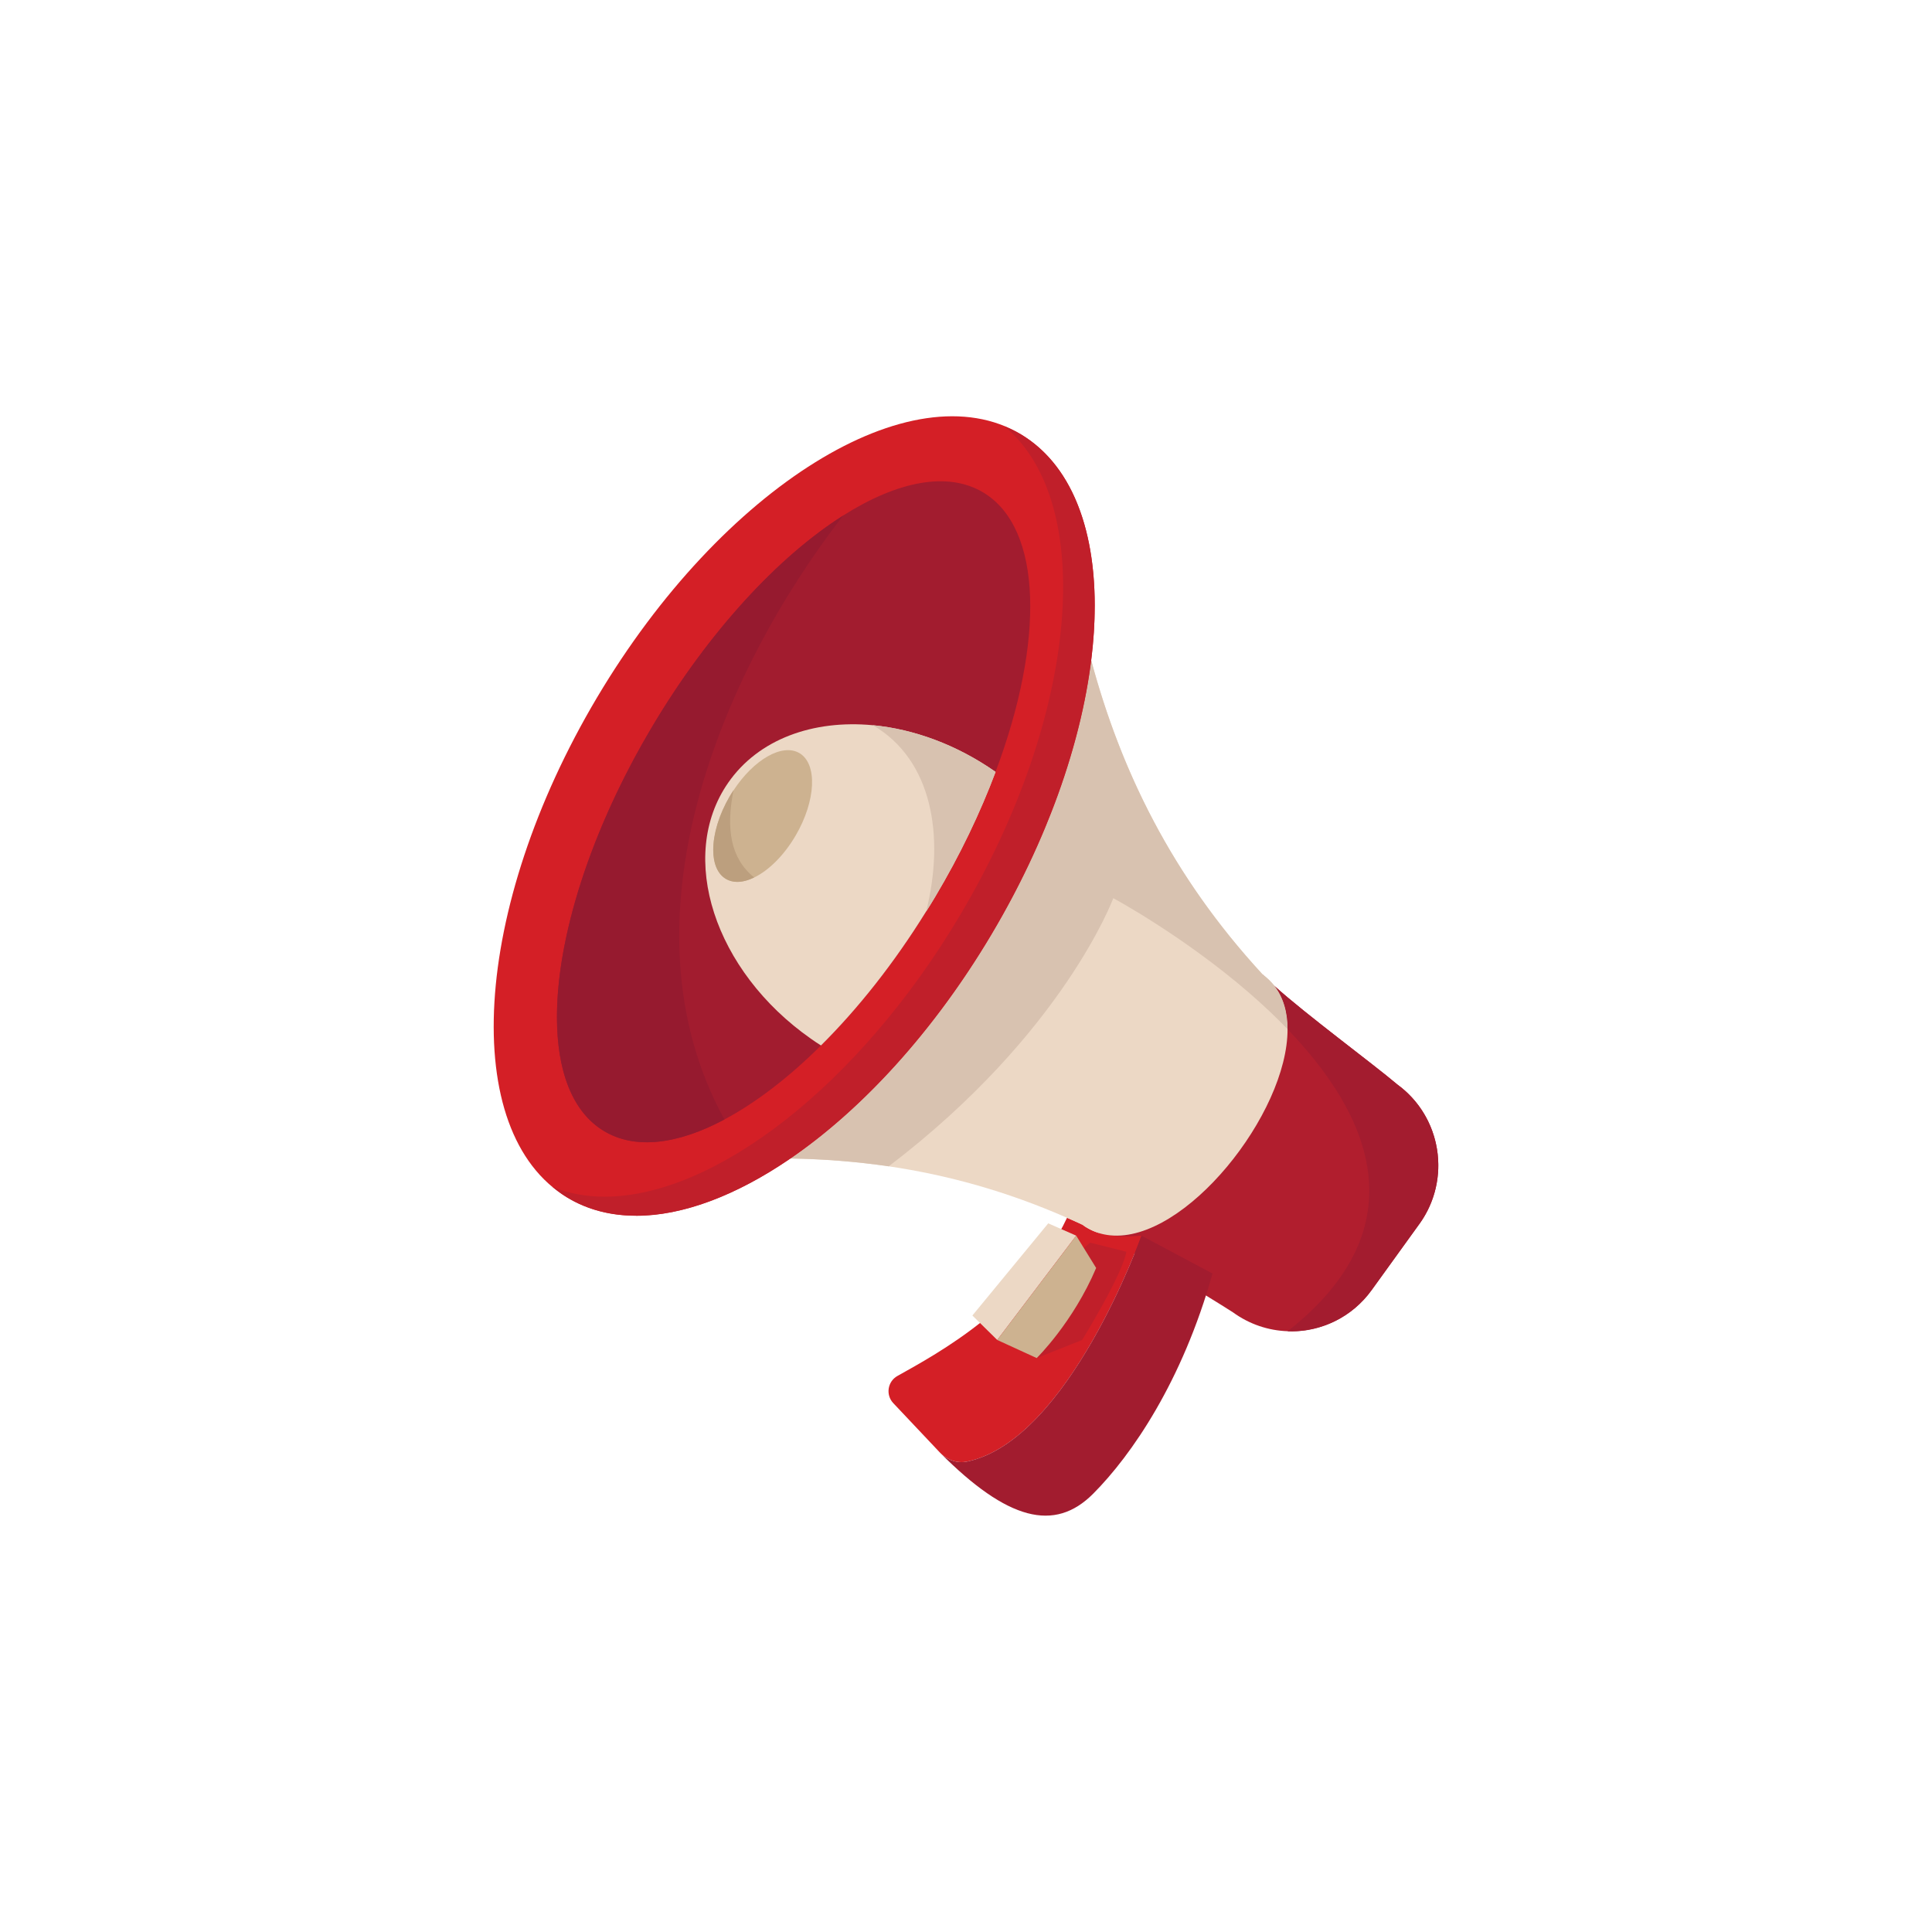<?xml version="1.0" encoding="UTF-8"?>
<svg id="Layer_1" data-name="Layer 1" xmlns="http://www.w3.org/2000/svg" xmlns:xlink="http://www.w3.org/1999/xlink" viewBox="0 0 300 300">
  <defs>
    <style>
      .cls-1 {
        fill: #b11e2e;
      }

      .cls-2 {
        fill: #a31c2f;
      }

      .cls-3 {
        fill: #c01f2a;
      }

      .cls-4 {
        fill: none;
      }

      .cls-5 {
        fill: #a21c2f;
      }

      .cls-6 {
        fill: #d41f26;
      }

      .cls-7 {
        fill: #d8c2b0;
      }

      .cls-8 {
        fill: #ece8e6;
      }

      .cls-9 {
        fill: #961a2f;
      }

      .cls-10 {
        fill: #bc9f7e;
      }

      .cls-11 {
        fill: #ecd8c5;
      }

      .cls-12 {
        clip-path: url(#clippath);
      }

      .cls-13 {
        fill: #cdb290;
      }
    </style>
    <clipPath id="clippath">
      <rect class="cls-4" x="145.6" y="191.44" width="43.02" height="43.92"/>
    </clipPath>
  </defs>
  <path class="cls-1" d="M220.41,190.03l-7.42,10.28c-3.14,4.35-8.09,6.58-13.06,6.4-2.96-.1-5.92-1.07-8.49-2.94-4.21-2.7-14.86-9.12-20.84-12.31-1-.54-1.88-.98-2.56-1.3l25.96-35.95,2.07-2.88c.46.5,1.08,1.09,1.81,1.75,4.95,4.47,15.22,12.03,19.08,15.3,6.9,5.02,8.44,14.72,3.45,21.66"/>
  <path class="cls-6" d="M177.25,191.87s-11.25,31.77-27.06,35.08c-1.56.33-3.16-.25-4.25-1.41l-7.24-7.67c-1.2-1.28-.88-3.35.65-4.21,6.4-3.58,19.89-10.85,26.34-24.57.78.34,1.57.69,2.35,1.06,1.34.98,2.81,1.51,4.36,1.66,1.43.23,3.07.23,4.86.06"/>
  <path class="cls-3" d="M160.98,210.88l3.91-14.15,4.38-3.77,5.63,1.41c-.63,3.62-6.87,13.7-6.87,13.7l-7.05,2.81"/>
  <g class="cls-12">
    <path class="cls-5" d="M188.28,197.75c-4.69,16.75-12.55,28.19-18.54,34.2-5.99,6.01-13.29,4.16-23.81-6.41,1.09,1.16,2.7,1.74,4.25,1.41,15.82-3.31,27.06-35.08,27.06-35.08l11.03,5.88"/>
  </g>
  <polyline class="cls-11" points="162.77 189.96 150.99 204.27 154.85 208.07 167.11 191.87 162.77 189.96"/>
  <path class="cls-13" d="M154.85,208.07l6.13,2.81s5.64-5.52,9.23-13.99l-3.1-5.02-12.26,16.2"/>
  <path class="cls-11" d="M199.93,159.81c.04,13.11-15.94,33.19-27.54,32.01-.61-.06-1.21-.18-1.79-.36-.89-.28-1.75-.71-2.56-1.3-.78-.37-1.57-.72-2.35-1.06-9.44-4.15-18.64-6.66-27.66-7.99-9.59-1.41-18.98-1.5-28.25-.83l58.73-81.43c4.4,18.34,12.41,36.05,27.56,52.48.7.52,1.3,1.1,1.81,1.75,1.41,1.82,2.05,4.14,2.05,6.73"/>
  <path class="cls-2" d="M200.49,206.73c-.19,0-.37,0-.56,0,20.74-16.31,12.61-33.84,0-46.91,0-2.59-.65-4.91-2.05-6.73,4.95,4.47,15.22,12.03,19.08,15.3,4.16,3.03,6.38,7.76,6.38,12.57,0,3.16-.95,6.34-2.93,9.09l-7.42,10.28c-3.02,4.19-7.73,6.41-12.5,6.41"/>
  <path class="cls-7" d="M138.02,181.11c-5.15-.76-10.25-1.14-15.29-1.22,11.06-7.58,22.22-19.64,31.22-34.8,8.65-14.57,13.86-29.54,15.49-42.57,4.57,17.03,12.49,33.47,26.63,48.8.7.52,1.3,1.1,1.81,1.75,1.41,1.82,2.05,4.14,2.05,6.73-1.91-1.98-3.92-3.85-5.94-5.61-10.34-8.94-21.12-14.72-21.12-14.72,0,0-7.72,20.96-34.85,41.62"/>
  <path class="cls-6" d="M92.7,108.32c-19.44,32.73-21.5,67.5-4.58,77.65,16.91,10.15,46.39-8.15,65.83-40.88,19.44-32.73,21.5-67.49,4.58-77.65-16.91-10.15-46.39,8.15-65.83,40.88"/>
  <path class="cls-8" d="M158.53,67.45s-.02,0-.02-.01c0,0,.02,0,.02.01"/>
  <path class="cls-3" d="M98.78,188.78c-3.89,0-7.5-.9-10.66-2.8-.83-.5-1.59-1.07-2.33-1.68,2.5,1.03,5.22,1.52,8.1,1.52,16.92,0,39.35-17.06,55.16-43.66,18.5-31.13,21.24-64.09,6.91-75.97.87.36,1.73.76,2.55,1.25,0,0,.02,0,.02.01,7.69,4.62,11.46,14.32,11.46,26.6,0,2.71-.18,5.55-.55,8.48-1.62,13.03-6.83,28-15.49,42.57-9.01,15.16-20.16,27.22-31.22,34.8-8.36,5.72-16.67,8.89-23.95,8.89"/>
  <path class="cls-5" d="M154.59,119.86c-2.37,6.31-5.5,12.88-9.38,19.4-5.39,9.06-11.51,16.91-17.73,23.08-5.04,5.01-10.16,8.92-14.99,11.49-7.23,3.86-13.85,4.73-18.71,1.8-12.14-7.29-8.8-35.39,7.47-62.77,8.83-14.87,19.67-26.47,29.66-32.8,8.41-5.32,16.22-6.92,21.77-3.59,9.25,5.56,9.5,23.19,1.91,43.38"/>
  <path class="cls-11" d="M154.59,119.86c-2.37,6.31-5.5,12.88-9.38,19.4-.46.77-.93,1.54-1.41,2.29-5.02,8.1-10.63,15.14-16.32,20.79-.52-.33-1.03-.67-1.54-1.03-15.03-10.52-20.8-28.32-12.88-39.75,4.71-6.8,13.2-9.82,22.46-8.95,6.32.6,12.98,2.99,19.07,7.25"/>
  <path class="cls-13" d="M123.55,129.74c-1.81,3.1-4.2,5.43-6.43,6.51-1.64.8-3.2.93-4.39.23-2.84-1.67-2.57-7.4.57-12.8.2-.33.4-.66.61-.97,3.13-4.77,7.56-7.33,10.22-5.77,2.84,1.67,2.57,7.4-.58,12.8"/>
  <path class="cls-7" d="M143.81,141.55c2.93-11.7.95-23.59-8.28-28.94,6.32.6,12.98,2.99,19.07,7.25-2.37,6.31-5.5,12.88-9.38,19.4-.46.77-.93,1.54-1.41,2.29"/>
  <path class="cls-9" d="M100.44,177.37c-2.45,0-4.7-.56-6.65-1.74-4.93-2.96-7.3-9.34-7.3-17.71,0-12.26,5.1-28.79,14.77-45.06,8.83-14.87,19.67-26.47,29.66-32.8-19.01,24.53-35.22,63.15-18.43,93.77-4.32,2.3-8.42,3.54-12.06,3.54"/>
  <path class="cls-10" d="M114.49,136.94c-.65,0-1.24-.15-1.77-.46-1.32-.78-1.97-2.43-1.97-4.52,0-2.41.86-5.39,2.54-8.28.2-.33.4-.66.61-.97-1.18,5.96-.48,10.58,3.21,13.54-.92.45-1.81.69-2.63.69"/>
</svg>